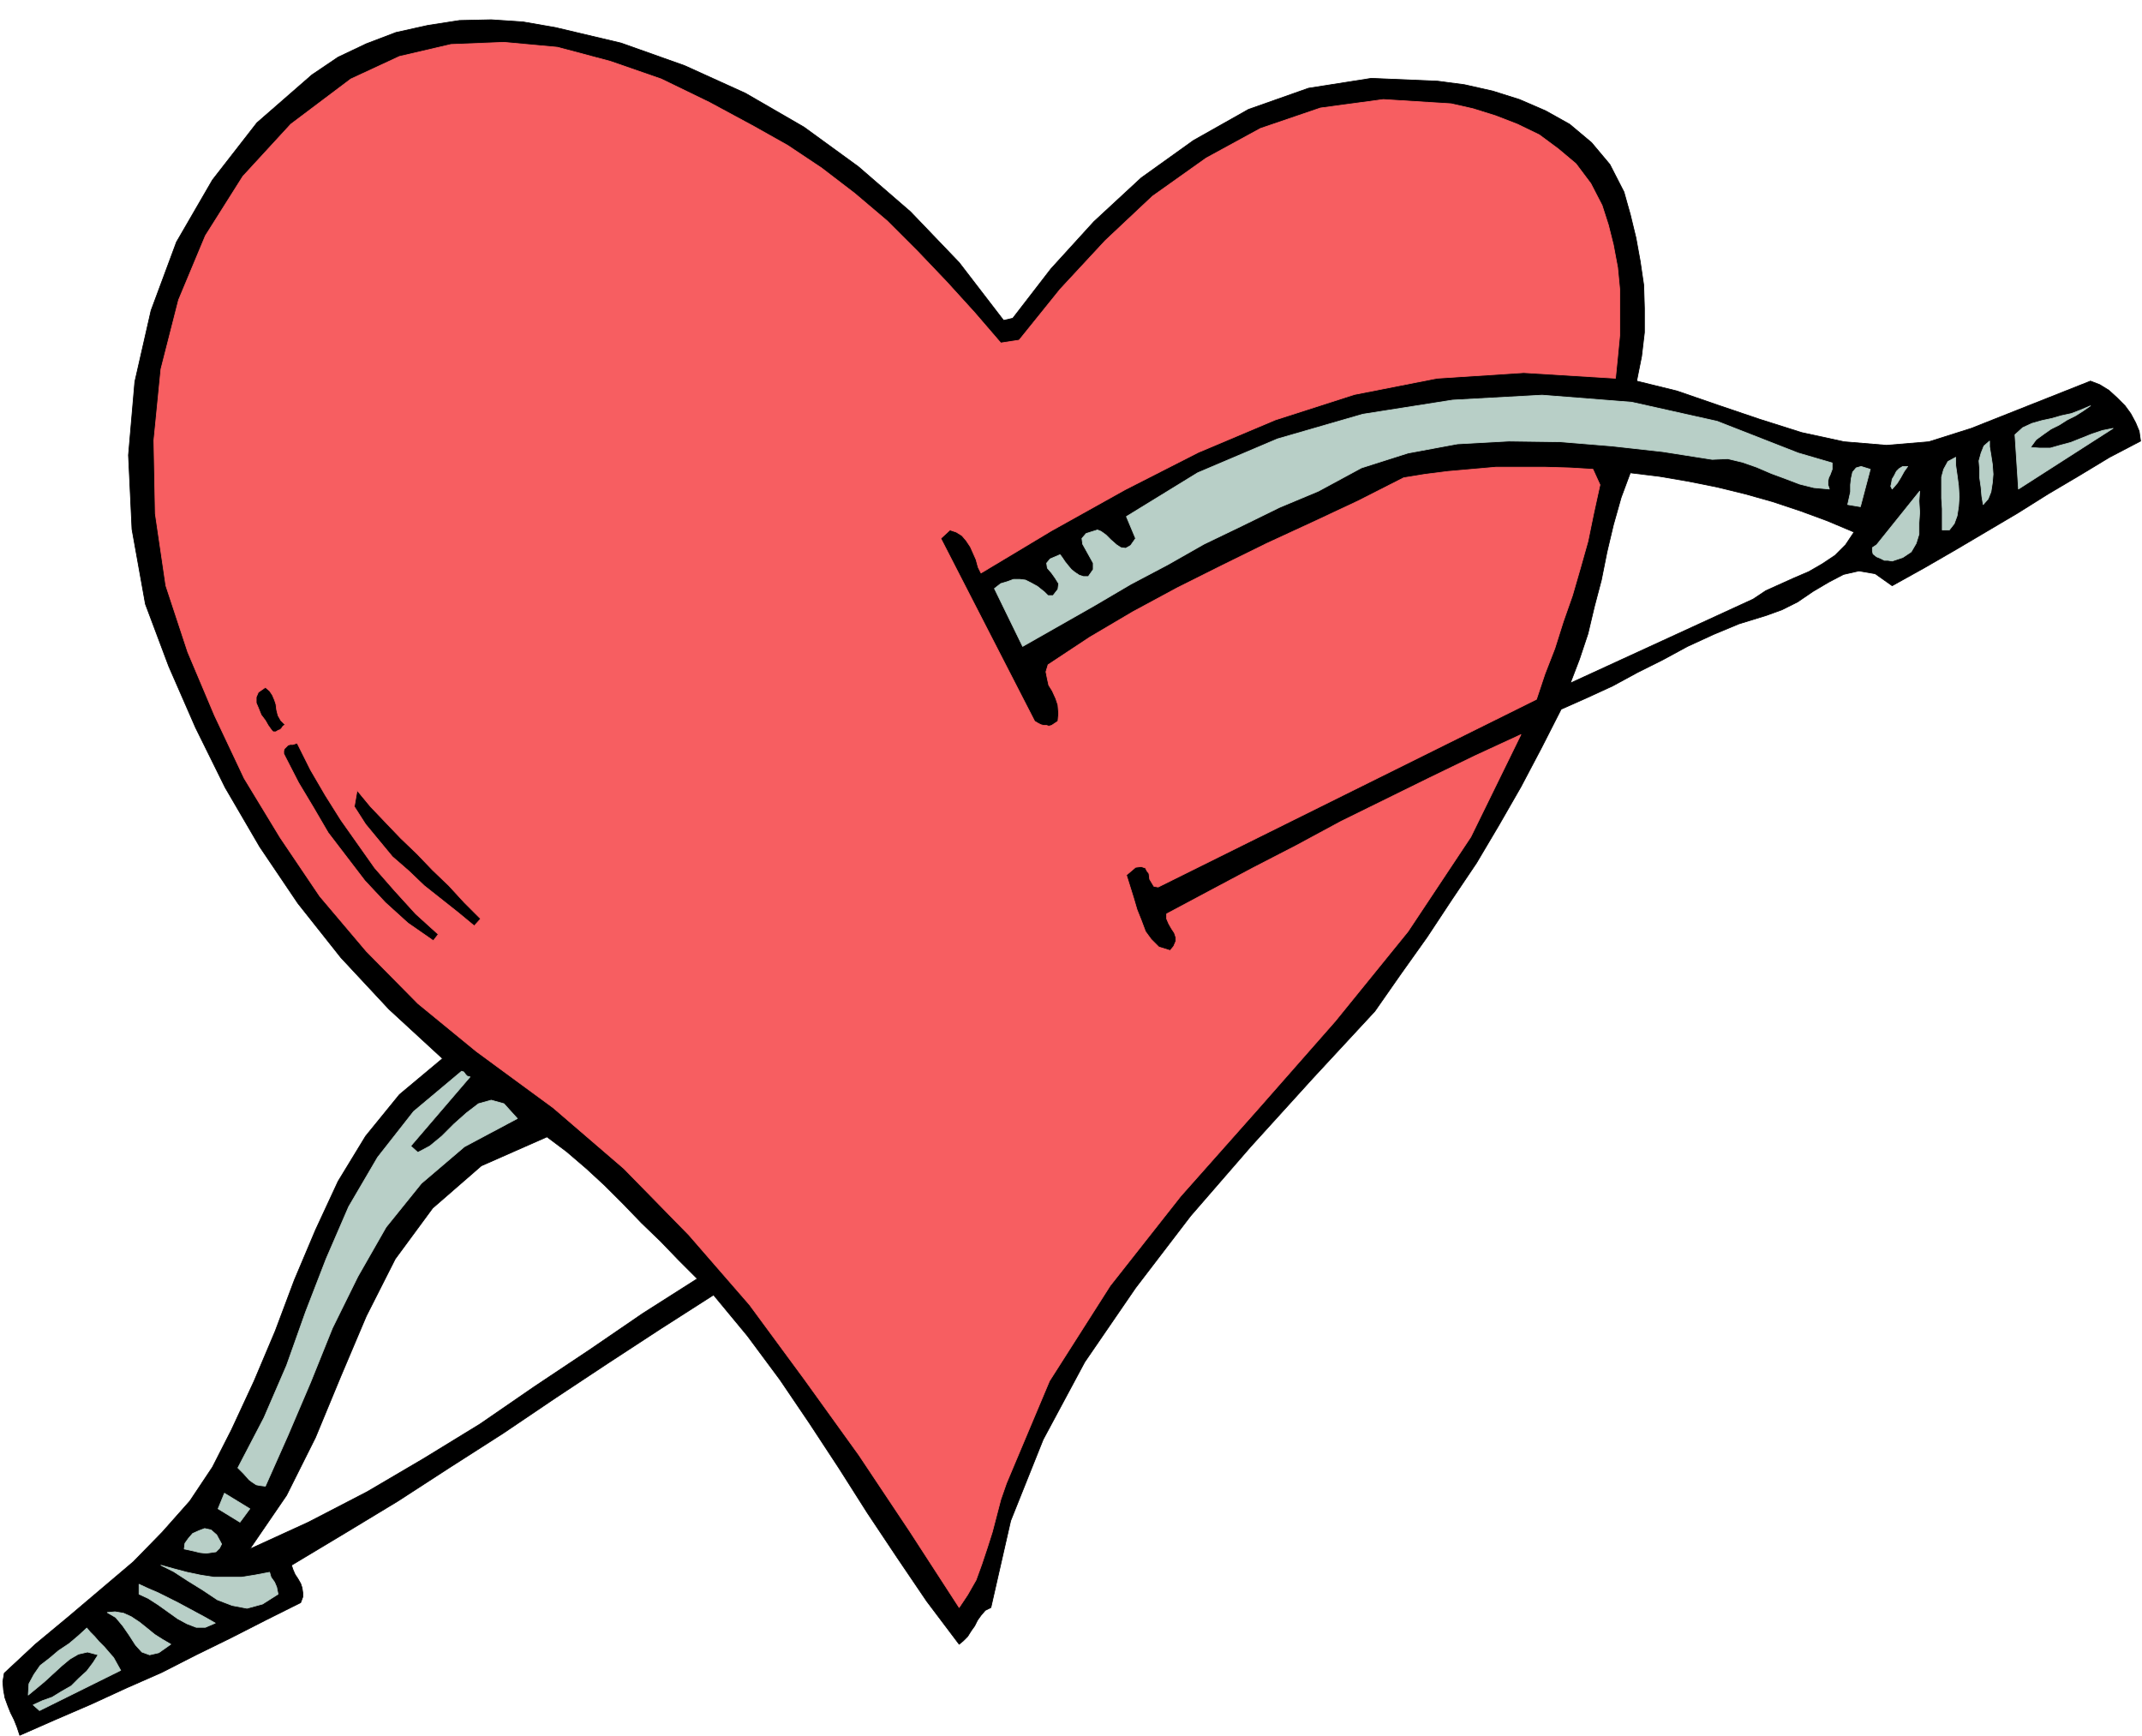 <svg xmlns="http://www.w3.org/2000/svg" fill-rule="evenodd" height="397.465" preserveAspectRatio="none" stroke-linecap="round" viewBox="0 0 3035 2460" width="490.455"><style>.brush0{fill:#fff}</style><path d="m1422 454 13-3 54-70 61-67 67-62 74-53 78-44 85-30 89-14 94 4 38 5 40 9 38 12 37 16 34 19 31 26 26 31 20 39 9 32 8 33 6 33 5 34 1 33v34l-4 34-7 35 57 14 58 20 59 20 60 19 60 13 60 5 60-5 60-19 169-67 13 5 13 8 11 10 12 12 8 11 7 13 5 12 2 14-44 23-43 26-44 26-43 27-44 26-44 26-45 26-45 25-24-17-23-4-22 5-21 11-22 13-22 15-22 11-22 8-39 12-36 15-37 17-35 19-36 18-35 19-37 17-36 16-28 55-29 55-31 54-32 54-35 52-35 53-37 52-37 53-88 95-88 97-85 98-78 102-72 105-59 110-46 115-28 123-8 4-6 7-5 7-4 8-5 7-5 8-6 6-6 5-46-61-42-62-42-63-40-63-42-64-42-62-46-62-48-58-75 48-75 49-74 49-74 50-75 48-74 48-76 46-75 45 2 6 3 7 4 6 4 7 2 6 1 7v6l-3 8-50 25-49 25-49 24-49 25-50 22-50 23-51 22-50 22-4-12-4-10-5-10-4-10-4-11-2-11-1-12 2-12 44-41 47-39 46-39 46-39 41-42 39-44 32-48 27-53 32-69 30-71 27-72 30-71 32-69 39-64 48-59 61-51-76-70-68-73-61-77-54-80-49-84-42-85-38-87-33-88-19-106-5-105 9-104 23-101 36-97 51-88 63-81 78-68 37-25 40-19 42-16 45-10 45-7 45-1 45 3 46 8 93 22 90 32 86 39 83 48 77 56 74 64 69 72 63 82zM775 1611l28 21 28 24 26 24 27 27 25 26 27 26 25 26 27 27-77 49-76 52-78 52-77 53-80 49-80 47-83 43-83 38 52-76 41-82 36-87 36-85 41-81 53-72 69-60 93-41zm1852-857-12 18-15 15-18 12-19 11-21 9-20 9-20 9-18 12-259 119 13-34 12-36 9-38 10-38 8-40 9-38 11-39 13-35 41 5 41 7 40 8 41 10 39 11 39 13 38 14 38 16z" style="fill:#000;stroke:#000;stroke-width:1;stroke-linejoin:round"/><path d="m1418 486 26-4 58-72 64-69 67-63 76-54 77-42 85-29 89-12 96 6 31 7 32 10 31 12 31 15 27 20 25 21 21 28 16 31 9 28 7 28 6 32 3 31v65l-3 31-3 30-130-8-123 8-117 23-112 36-109 46-104 53-104 58-100 60-4-8-3-11-4-9-4-9-6-9-6-7-8-5-9-3-13 12 133 259 5 3 4 2 4 1h4l3 1 4-1 3-2 6-4 1-11-1-12-3-9-5-11-5-8-2-9-2-10 3-10 59-39 61-36 63-34 64-32 63-31 65-30 64-30 65-33 31-5 32-4 34-3 34-3h68l35 1 34 2 10 22-9 41-8 39-11 39-11 38-13 37-12 38-14 36-12 36-536 266-6-1-3-5-3-5-1-8-3-4-2-4-6-2-8 1-13 11 5 16 5 16 5 17 6 15 6 16 8 11 11 11 16 5 5-6 3-7v-6l-2-6-4-6-4-7-3-7v-7l60-32 62-33 62-32 63-34 63-31 63-31 64-31 65-30-71 145-89 134-103 127-109 124-110 124-100 127-86 135-61 145-8 23-6 23-6 23-7 22-8 24-8 22-12 21-12 18-70-108-72-108-77-107-78-106-86-99-92-94-100-86-109-80-83-68-73-74-66-78-56-83-51-84-42-89-38-90-31-94-15-102-2-104 10-101 25-98 38-91 53-84 68-74 85-64 69-32 73-17 75-3 76 7 75 20 72 25 68 33 63 34 48 27 48 32 47 36 46 39 43 43 41 43 40 44 37 43zM404 1027l-3 2-2 3-2 2-3 1-3 2h-4l-2-2-5-7-4-7-6-8-4-10-3-7v-8l3-7 10-7 6 5 4 6 3 7 2 6 1 8 2 8 4 7 6 6zm17 26 19 38 21 36 22 35 24 34 24 34 28 32 30 33 32 29-7 9-36-25-32-29-29-31-26-34-26-34-21-36-21-35-19-37-2-4v-4l1-3 3-3 2-2 3-1h4l6-2zm260 249-9 10-23-19-24-19-24-19-22-21-23-20-19-23-19-23-16-25 4-23 19 23 21 22 22 23 23 22 22 23 23 22 22 24 23 23z" style="stroke:#f75e61;stroke-width:1;stroke-linejoin:round;fill:#f75e61"/><path d="m666 1526-84 98 10 9 17-9 17-14 17-17 18-16 17-13 18-5 18 5 19 21-75 40-61 52-50 62-40 70-36 73-31 77-32 75-32 72-8-1-5-1-6-4-4-3-8-9-8-8 37-71 32-74 27-76 29-75 32-74 41-70 51-65 68-57 3 1 3 4 2 2 4 1zm1930-870v9l-3 8-2 4-1 5v5l2 6-22-2-20-5-21-8-19-7-21-9-20-7-21-5-22 1-70-11-72-8-73-6-73-1-73 4-70 13-66 21-61 33-55 23-53 26-54 26-51 29-53 28-51 30-51 29-51 29-40-82 9-7 10-3 8-3h9l8 1 8 4 9 5 10 8 5 5h7l7-9 1-8-5-8-5-7-6-7-1-7 5-6 14-6 3 4 4 6 4 5 5 6 5 4 6 4 6 2h7l7-10v-9l-5-9-5-9-5-9-1-8 6-7 16-5 5 2 7 5 7 7 8 7 6 4 7 1 7-4 7-10-13-31 101-62 113-48 121-35 127-20 127-7 127 10 121 27 115 45 48 14zm366-81-10 7-11 7-12 6-11 7-12 6-10 7-11 8-8 11 13 1h15l14-4 15-4 15-6 15-6 15-5 15-3-134 86-5-77 11-10 13-6 14-4 14-3 14-4 14-3 13-5 14-6zm-152 140-2-12-1-12-2-14v-12l-1-12 3-11 4-10 8-7v8l2 12 2 13 1 14-1 12-2 13-4 10-7 8zm-39-67v11l2 14 2 15 1 16-1 14-2 13-4 11-7 9h-10v-30l-1-15v-30l3-11 6-11 11-6zm-90 45-2-4 1-4 1-6 3-5 3-6 4-4 5-3h7l-5 7-5 9-5 8-7 8zm-45 25-18-3 2-9 2-9v-10l1-9 2-9 5-6 7-2 13 4-14 53zm45 77-6-1h-5l-6-3-5-2-5-4-1-4v-5l6-4 61-76-1 14 1 16-1 15v16l-4 13-7 12-12 8-15 5zM340 2157l-31-19 9-22 36 22-14 19zm-26 31-3 6-5 5-7 1-7 1-9-1-8-2-9-2-5-1 1-8 5-7 6-7 9-4 8-3 9 2 8 7 7 13zm68 40 2 7 5 7 3 7 2 10-22 14-22 6-21-4-21-8-21-14-21-13-20-13-18-9 18 5 19 5 19 4 19 3h39l19-3 21-4zm-77 72-14 6h-13l-13-5-13-7-14-10-14-10-14-9-13-6v-14l13 6 14 6 14 7 14 7 13 7 13 7 13 7 14 8zm-63 30-17 12-13 3-11-4-9-10-9-14-9-13-10-12-12-7 11-1 12 2 11 5 12 8 10 8 11 9 11 7 12 7zm-71 37-115 57-9-8 13-6 14-5 13-8 14-8 11-11 11-10 9-12 7-11-15-4-13 3-12 7-12 10-12 11-12 11-12 10-11 9 1-16 7-13 9-13 13-10 13-11 15-10 13-11 12-11 5 6 6 6 6 7 8 8 6 7 7 8 5 9 5 9z" style="stroke:#b8cfc7;stroke-width:1;stroke-linejoin:round;fill:#b8cfc7"/></svg>
